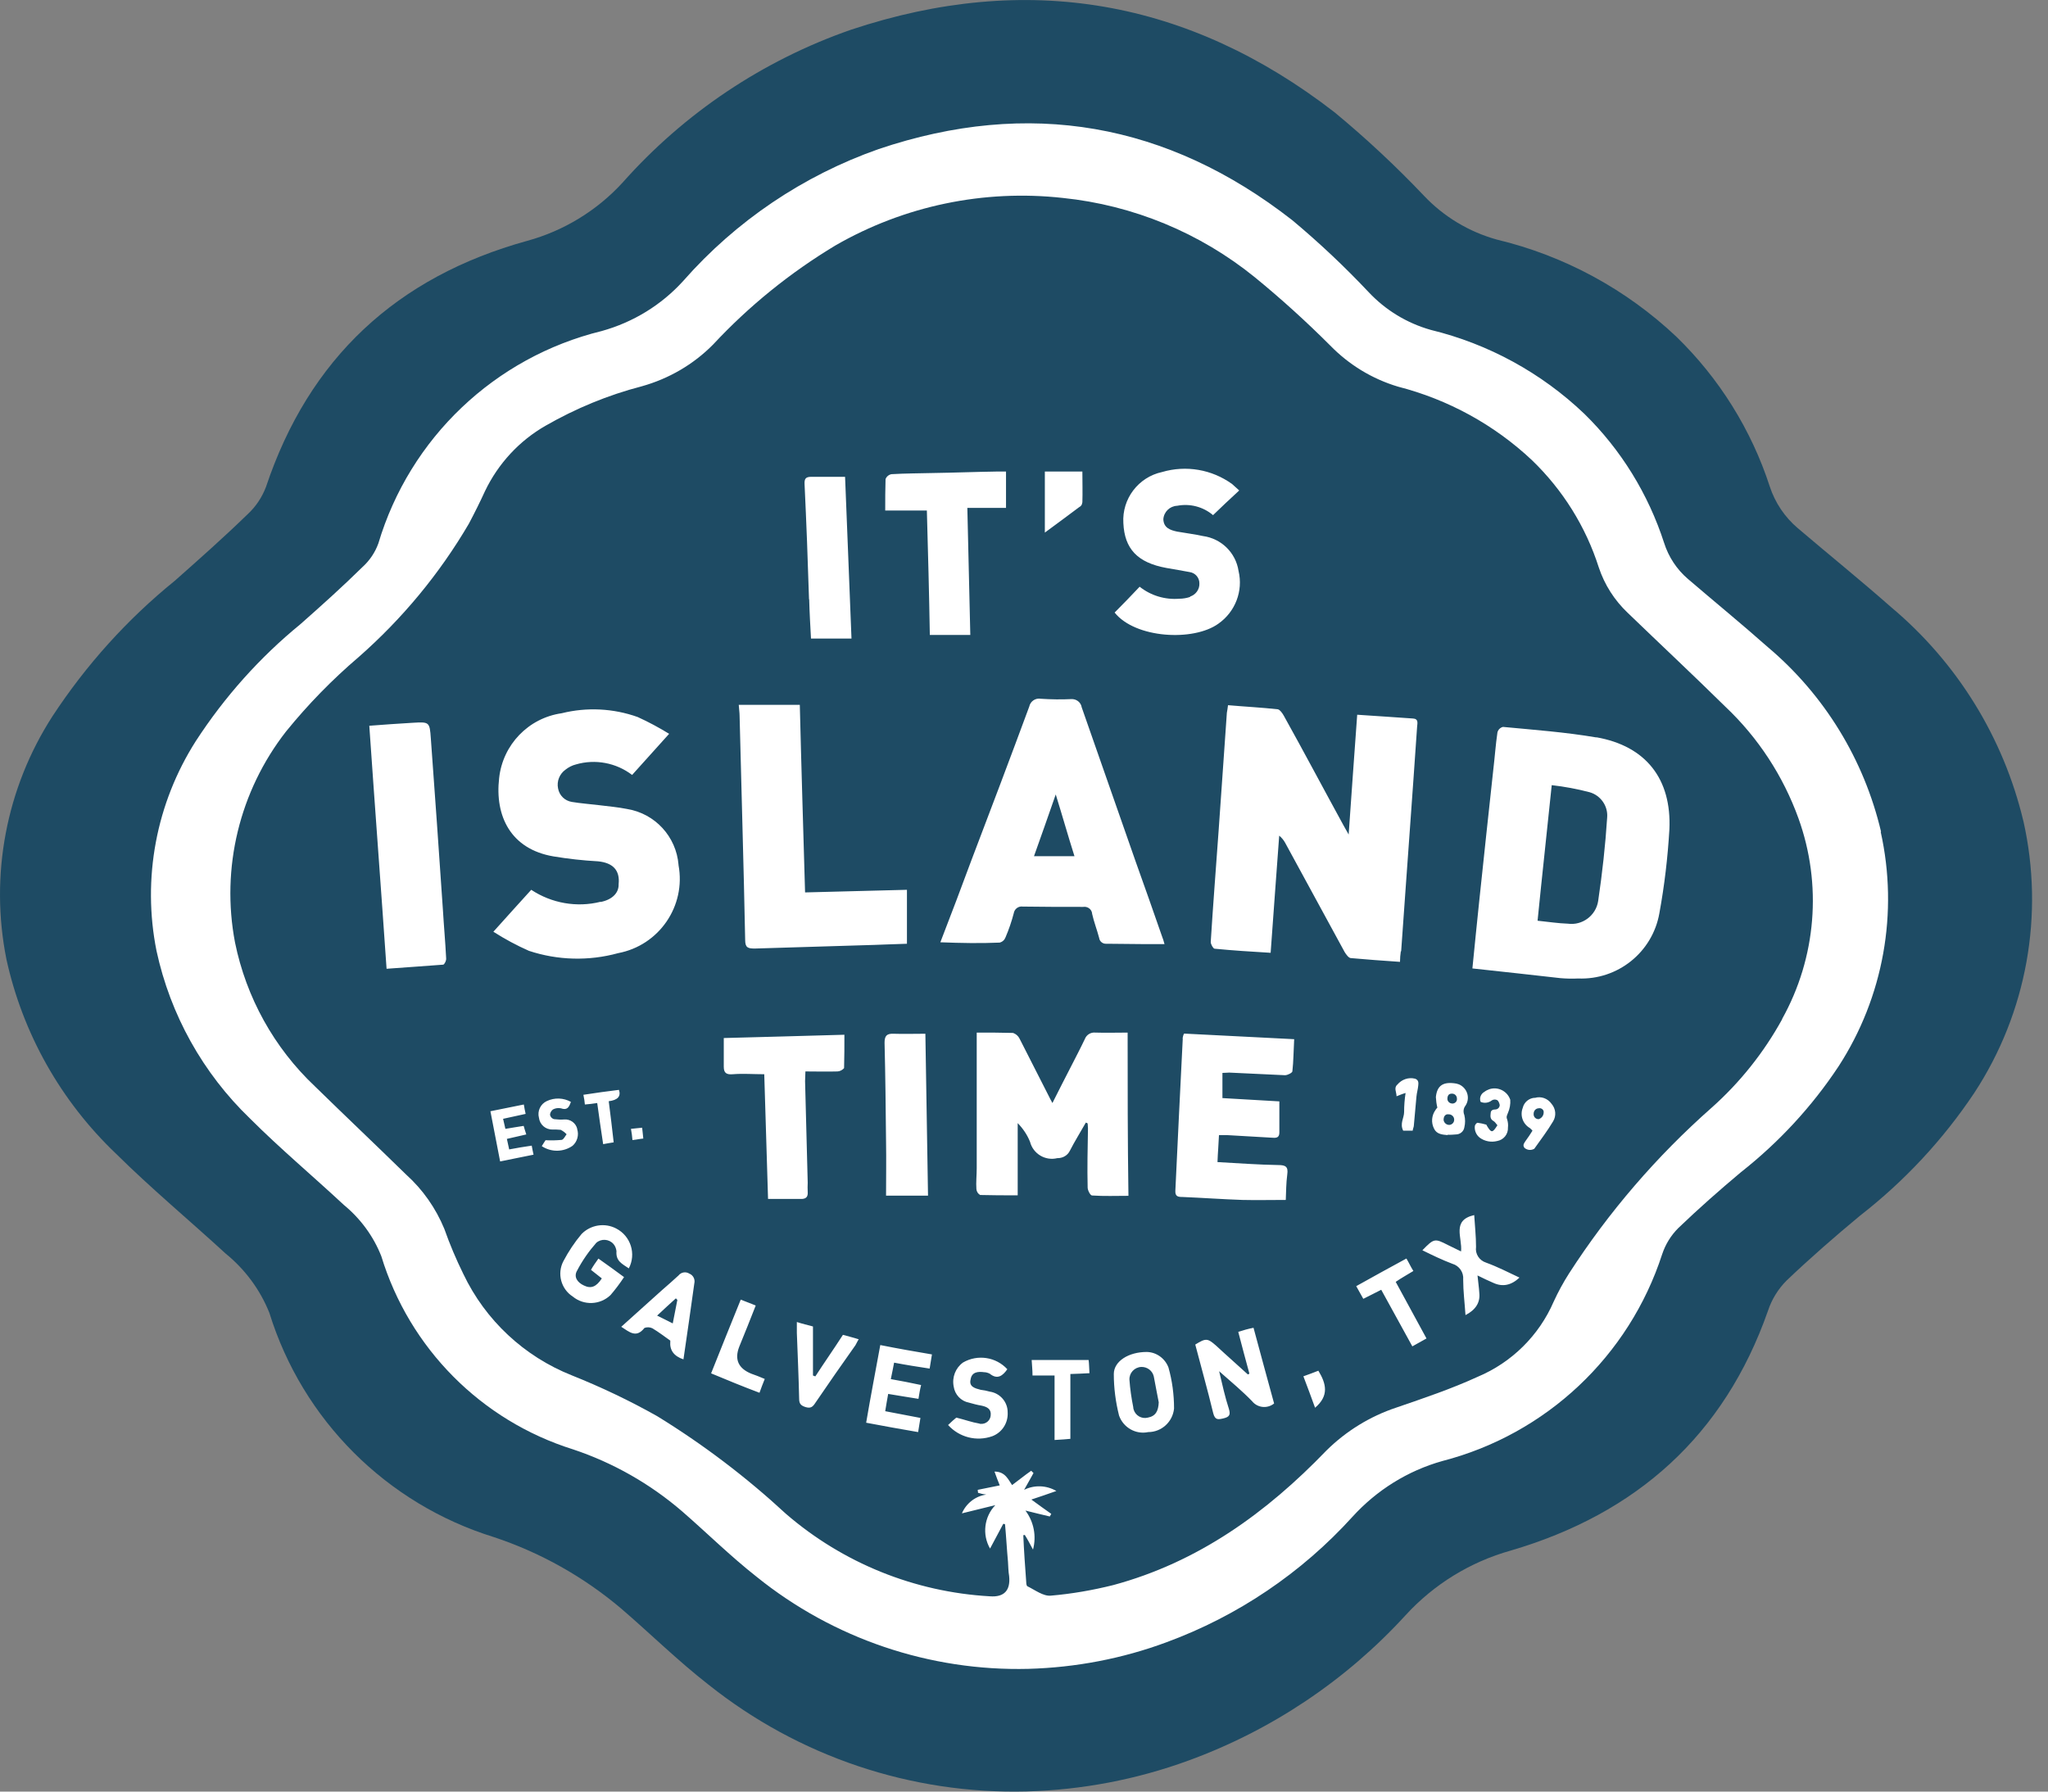 <?xml version="1.0" encoding="UTF-8" standalone="no"?>
<!DOCTYPE svg PUBLIC "-//W3C//DTD SVG 1.1//EN" "http://www.w3.org/Graphics/SVG/1.1/DTD/svg11.dtd">
<svg width="128" height="112" viewBox="0 0 128 112" version="1.1" xmlns="http://www.w3.org/2000/svg" xmlns:xlink="http://www.w3.org/1999/xlink" xml:space="preserve" xmlns:serif="http://www.serif.com/" style="fill-rule:evenodd;clip-rule:evenodd;stroke-linejoin:round;stroke-miterlimit:2;">
    <rect x="0" y="0" width="128" height="112" fill="#808080" stroke="none"/>
    <path d="M126.462,51.335c-1.245,-5.235 -4.146,-9.925 -8.27,-13.381c-1.913,-1.687 -3.888,-3.281 -5.832,-4.937c-0.813,-0.689 -1.419,-1.594 -1.749,-2.602c-1.152,-3.549 -3.157,-6.758 -5.831,-9.36c-3.148,-2.973 -7.015,-5.071 -11.232,-6.079c-1.739,-0.484 -3.312,-1.43 -4.547,-2.736c-1.758,-1.852 -3.62,-3.59 -5.585,-5.215c-9.123,-7.066 -19.254,-8.825 -30.239,-5.163c-5.493,1.913 -10.409,5.204 -14.267,9.555c-1.604,1.749 -3.672,3.014 -5.965,3.641c-8.157,2.253 -13.639,7.354 -16.323,15.387c-0.247,0.648 -0.638,1.235 -1.152,1.708c-1.482,1.44 -3.014,2.798 -4.547,4.155c-2.972,2.407 -5.544,5.266 -7.642,8.465c-2.9,4.495 -3.929,9.946 -2.88,15.192c1.018,4.649 3.405,8.877 6.85,12.158c2.191,2.17 4.577,4.155 6.851,6.243c1.213,0.987 2.16,2.263 2.736,3.713c2.077,6.696 7.323,11.931 14.019,14.009c2.921,0.967 5.626,2.489 7.971,4.474c1.831,1.574 3.538,3.261 5.452,4.752c5.636,4.495 12.671,6.861 19.882,6.676c3.445,-0.093 6.86,-0.741 10.1,-1.924c5.194,-1.892 9.854,-5.009 13.587,-9.092c1.77,-1.934 4.043,-3.333 6.573,-4.042c7.858,-2.304 13.34,-7.19 16.076,-14.987c0.237,-0.72 0.638,-1.368 1.173,-1.902c1.481,-1.41 3.014,-2.747 4.577,-4.043c2.777,-2.16 5.194,-4.752 7.148,-7.683c3.282,-5.009 4.382,-11.139 3.066,-16.992" style="fill:#1e4b64;fill-rule:nonzero;"/>
    <path d="M117.565,51.994c-1.06,-4.505 -3.539,-8.558 -7.077,-11.541c-1.635,-1.45 -3.322,-2.828 -4.989,-4.258c-0.699,-0.597 -1.213,-1.378 -1.491,-2.252c-0.987,-3.055 -2.695,-5.832 -4.988,-8.075c-2.685,-2.561 -5.997,-4.371 -9.597,-5.245c-1.491,-0.422 -2.828,-1.235 -3.888,-2.366c-1.502,-1.594 -3.096,-3.096 -4.772,-4.495c-7.797,-6.089 -16.457,-7.611 -25.848,-4.443c-4.711,1.656 -8.918,4.495 -12.209,8.239c-1.368,1.512 -3.137,2.592 -5.102,3.137c-6.675,1.635 -11.993,6.685 -13.957,13.278c-0.206,0.566 -0.546,1.07 -0.988,1.471c-1.265,1.245 -2.571,2.417 -3.888,3.58c-2.54,2.077 -4.741,4.546 -6.531,7.302c-2.479,3.888 -3.364,8.589 -2.458,13.115c0.864,4.001 2.9,7.652 5.852,10.491c1.872,1.872 3.909,3.579 5.853,5.39c1.038,0.853 1.851,1.954 2.345,3.209c1.759,5.76 6.243,10.275 11.982,12.075c2.5,0.833 4.814,2.15 6.81,3.867c1.563,1.358 3.024,2.808 4.659,4.094c4.803,3.878 10.831,5.914 16.992,5.76c2.952,-0.082 5.873,-0.638 8.64,-1.666c4.443,-1.636 8.434,-4.331 11.612,-7.838c1.512,-1.666 3.456,-2.88 5.616,-3.487c6.49,-1.676 11.674,-6.552 13.742,-12.929c0.205,-0.617 0.545,-1.172 1.008,-1.635c1.265,-1.214 2.571,-2.366 3.908,-3.487c2.376,-1.872 4.444,-4.104 6.11,-6.624c2.808,-4.33 3.754,-9.617 2.633,-14.657l0.021,-0.01Zm-6.182,11.725c-1.142,2.078 -2.633,3.95 -4.402,5.524c-3.436,3.034 -6.439,6.521 -8.918,10.368c-0.36,0.565 -0.679,1.152 -0.957,1.758c-0.915,2.119 -2.622,3.806 -4.752,4.701c-1.635,0.751 -3.373,1.337 -5.081,1.923c-1.645,0.546 -3.147,1.471 -4.381,2.695c-3.744,3.888 -8.013,6.974 -13.32,8.404c-1.276,0.318 -2.572,0.545 -3.888,0.658c-0.473,0.051 -0.988,-0.35 -1.471,-0.586c-0.051,-0.021 -0.072,-0.165 -0.072,-0.237c-0.072,-0.987 -0.144,-1.965 -0.185,-2.952c0.02,0 0.072,-0.021 0.092,-0.021c0.165,0.258 0.309,0.535 0.515,0.916c0.226,-0.844 0.051,-1.738 -0.473,-2.438c0.565,0.144 1.049,0.257 1.522,0.37c0.02,-0.051 0.072,-0.113 0.092,-0.164c-0.401,-0.278 -0.792,-0.566 -1.244,-0.895c0.494,-0.165 0.987,-0.329 1.563,-0.535c-0.617,-0.36 -1.378,-0.391 -2.016,-0.072c0.237,-0.401 0.401,-0.73 0.587,-1.049l-0.144,-0.144c-0.402,0.278 -0.772,0.586 -1.194,0.895c-0.236,-0.329 -0.421,-0.844 -1.1,-0.844c0.113,0.33 0.237,0.638 0.329,0.864c-0.442,0.093 -0.915,0.186 -1.378,0.278c-0,0.072 0.02,0.113 0.02,0.185c0.165,0.052 0.34,0.093 0.515,0.113c-0.679,0.093 -1.255,0.546 -1.523,1.173c0.7,-0.165 1.307,-0.329 2.088,-0.514c-0.699,0.73 -0.833,1.841 -0.329,2.715c0.309,-0.586 0.566,-1.049 0.823,-1.543c0.041,0 0.082,0 0.113,0.021c0.072,0.771 0.113,1.563 0.185,2.345c0.021,0.309 0.021,0.607 0.072,0.895c0.093,0.895 -0.308,1.337 -1.213,1.265c-4.701,-0.267 -9.175,-2.078 -12.734,-5.153c-2.479,-2.294 -5.174,-4.341 -8.054,-6.11c-1.717,-0.967 -3.507,-1.82 -5.338,-2.551c-2.972,-1.182 -5.389,-3.435 -6.768,-6.325c-0.452,-0.916 -0.853,-1.862 -1.193,-2.829c-0.535,-1.296 -1.347,-2.458 -2.386,-3.394c-1.893,-1.851 -3.816,-3.672 -5.709,-5.523c-2.55,-2.407 -4.289,-5.555 -4.988,-8.99c-0.885,-4.649 0.278,-9.453 3.188,-13.186c1.368,-1.687 2.891,-3.25 4.547,-4.66c2.725,-2.396 5.05,-5.204 6.881,-8.331c0.349,-0.658 0.699,-1.358 1.008,-2.036c0.823,-1.718 2.139,-3.148 3.795,-4.094c1.882,-1.08 3.898,-1.913 5.997,-2.458c1.697,-0.474 3.24,-1.368 4.474,-2.623c2.242,-2.407 4.813,-4.485 7.632,-6.182c4.299,-2.479 9.277,-3.518 14.214,-2.972c4.403,0.452 8.579,2.18 12.014,4.968c1.635,1.337 3.209,2.766 4.701,4.258c1.172,1.203 2.622,2.088 4.237,2.571c3.127,0.802 6.007,2.376 8.362,4.588c1.934,1.861 3.374,4.165 4.187,6.716c0.36,1.08 0.977,2.047 1.8,2.829c2.036,1.964 4.093,3.888 6.109,5.873c2.047,1.933 3.611,4.33 4.567,6.973c1.492,4.135 1.121,8.712 -1.018,12.549l-0,0.02Z" style="fill:#fff;fill-rule:nonzero;"/>
    <path d="M77.391,83.261c0.308,-0.102 0.636,-0.195 0.954,-0.256c0.422,1.594 0.864,3.168 1.286,4.731l-0.01,0.011c-0.422,0.329 -1.029,0.267 -1.368,-0.155c-0.607,-0.627 -1.286,-1.193 -2.057,-1.872c0.206,0.875 0.37,1.615 0.607,2.345c0.113,0.371 0.051,0.515 -0.35,0.607c-0.319,0.072 -0.514,0.113 -0.627,-0.329c-0.35,-1.46 -0.751,-2.859 -1.122,-4.289c0.679,-0.422 0.772,-0.391 1.307,0.072c0.648,0.607 1.326,1.193 1.985,1.8c0.02,-0.031 0.072,-0.031 0.092,-0.051c-0.235,-0.861 -0.461,-1.702 -0.697,-2.614Zm0,0c-0,0 -0.001,0.001 -0.002,0.001l-0,-0.01c0.001,0.003 0.002,0.006 0.002,0.009Zm-23.256,5.679c-0.001,0.003 -0.001,0.007 -0.002,0.01l0,-0.01c0.001,-0 0.001,-0 0.002,-0Zm-0,-0c0.277,-1.632 0.585,-3.223 0.883,-4.855c1.08,0.216 2.129,0.401 3.229,0.586c-0.051,0.298 -0.092,0.576 -0.144,0.885c-0.75,-0.113 -1.47,-0.227 -2.221,-0.371c-0.062,0.35 -0.134,0.659 -0.206,1.029c0.627,0.113 1.234,0.226 1.893,0.37c-0.072,0.278 -0.114,0.556 -0.165,0.864c-0.627,-0.103 -1.234,-0.195 -1.893,-0.308c-0.072,0.349 -0.113,0.679 -0.185,1.08c0.772,0.144 1.451,0.277 2.201,0.421c-0.051,0.299 -0.092,0.556 -0.144,0.885c-1.1,-0.185 -2.148,-0.38 -3.248,-0.586Zm33.437,-29.469l-0.021,0c-0.031,0.216 -0.051,0.443 -0.051,0.659c-1.049,-0.072 -2.078,-0.144 -3.086,-0.237c-0.134,-0.02 -0.278,-0.226 -0.37,-0.37c-1.245,-2.273 -2.479,-4.567 -3.724,-6.84c-0.092,-0.165 -0.216,-0.319 -0.37,-0.442c-0.185,2.427 -0.35,4.844 -0.535,7.323c-1.193,-0.072 -2.366,-0.144 -3.507,-0.257c-0.093,-0.021 -0.237,-0.278 -0.237,-0.422c0.144,-2.314 0.329,-4.659 0.494,-6.974c0.165,-2.458 0.35,-4.895 0.514,-7.354c0.021,-0.144 0.052,-0.267 0.072,-0.473c1.06,0.093 2.088,0.144 3.117,0.257c0.133,0.031 0.277,0.237 0.37,0.401c1.265,2.274 2.479,4.567 3.723,6.84c0.072,0.144 0.165,0.278 0.33,0.587c0.185,-2.592 0.349,-5.009 0.534,-7.488c1.214,0.072 2.346,0.164 3.487,0.236c0.35,0.021 0.278,0.278 0.257,0.515c-0.154,2.17 -0.298,4.371 -0.462,6.551c-0.186,2.479 -0.35,4.979 -0.535,7.488Zm12.198,-13.371l0,-0.01c3.096,0.545 4.711,2.602 4.567,5.76c-0.103,1.759 -0.308,3.507 -0.627,5.245c-0.432,2.438 -2.602,4.176 -5.081,4.074c-0.371,0.02 -0.731,0.01 -1.101,-0.021c-1.8,-0.206 -3.61,-0.401 -5.503,-0.607c0.144,-1.43 0.278,-2.808 0.422,-4.166c0.298,-2.766 0.576,-5.502 0.885,-8.269c0.092,-0.772 0.144,-1.543 0.257,-2.314c0.041,-0.175 0.175,-0.309 0.349,-0.35c1.944,0.185 3.909,0.329 5.832,0.658Zm0.679,4.989c0.052,-0.71 -0.411,-1.368 -1.1,-1.564c-0.782,-0.206 -1.564,-0.35 -2.366,-0.442c-0.298,2.9 -0.607,5.688 -0.885,8.475c0.7,0.072 1.286,0.165 1.893,0.185c0.905,0.124 1.749,-0.504 1.893,-1.409c0.257,-1.738 0.452,-3.487 0.565,-5.245Zm-37.974,7.837c-1.204,0.052 -2.397,0.031 -3.703,-0.02c0.71,-1.831 1.317,-3.446 1.923,-5.081c1.224,-3.21 2.438,-6.419 3.631,-9.648c0.072,-0.34 0.391,-0.556 0.73,-0.494c0.628,0.041 1.266,0.051 1.893,0.021c0.319,-0.021 0.607,0.195 0.658,0.514c1.132,3.23 2.253,6.439 3.374,9.648c0.555,1.553 1.101,3.096 1.635,4.639c0.062,0.164 0.124,0.339 0.165,0.514l-1.409,-0c-0.73,-0 -1.45,-0.021 -2.181,-0.021l-0.031,0c-0.226,0.021 -0.432,-0.133 -0.462,-0.36c-0.134,-0.514 -0.33,-1.008 -0.443,-1.522l0,-0.031c-0.041,-0.257 -0.288,-0.432 -0.555,-0.391c-1.265,0 -2.51,0 -3.775,-0.02c-0.278,-0.041 -0.525,0.154 -0.566,0.421c-0.133,0.515 -0.308,1.019 -0.514,1.502c-0.062,0.165 -0.195,0.288 -0.37,0.329Zm3.507,-9.267l0,0.01c-0.473,1.348 -0.895,2.572 -1.358,3.857l2.531,0c-0.401,-1.265 -0.751,-2.509 -1.173,-3.867Zm-28.45,6.716l0.01,0.011c0.72,-0.144 1.142,-0.566 1.122,-1.111c0.092,-0.864 -0.35,-1.337 -1.286,-1.43c-0.936,-0.051 -1.862,-0.154 -2.787,-0.308c-2.664,-0.453 -3.672,-2.51 -3.395,-4.896c0.227,-2.088 1.831,-3.755 3.909,-4.053c1.573,-0.391 3.229,-0.308 4.752,0.237c0.679,0.308 1.327,0.658 1.964,1.049c-0.812,0.905 -1.543,1.707 -2.314,2.571c-0.998,-0.761 -2.304,-1.008 -3.507,-0.658c-0.247,0.062 -0.463,0.175 -0.659,0.329c-0.37,0.268 -0.555,0.72 -0.462,1.173c0.082,0.442 0.421,0.771 0.863,0.843c0.556,0.093 1.142,0.134 1.728,0.206c0.587,0.072 1.163,0.123 1.728,0.236c1.749,0.288 3.066,1.728 3.21,3.487l-0,0.021c0.473,2.561 -1.214,5.019 -3.775,5.503c-1.831,0.504 -3.775,0.452 -5.575,-0.144c-0.771,-0.34 -1.512,-0.741 -2.222,-1.194c0.864,-0.956 1.595,-1.779 2.366,-2.622c1.275,0.843 2.849,1.121 4.33,0.75Zm19.152,-0.75l-0,3.373c-0.885,0.021 -1.8,0.072 -2.736,0.093l-6.768,0.206c-0.422,-0 -0.607,-0.042 -0.607,-0.535c-0.092,-4.68 -0.236,-9.34 -0.349,-14.02c-0,-0.185 -0.031,-0.37 -0.052,-0.678l3.816,-0c0.093,3.857 0.216,7.765 0.329,11.725c2.129,-0.051 4.217,-0.113 6.367,-0.164Zm13.793,8.927l-0,0.011c-0,3.415 -0,6.768 0.051,10.193c-0.771,-0 -1.522,0.031 -2.273,-0.021c-0.113,0 -0.277,-0.329 -0.277,-0.493c-0.031,-1.245 -0,-2.459 0.02,-3.703c0,-0.103 -0.02,-0.216 -0.02,-0.309c-0.042,-0.031 -0.062,-0.031 -0.114,-0.051c-0.329,0.586 -0.699,1.172 -1.008,1.779c-0.144,0.278 -0.432,0.442 -0.75,0.442l-0.021,0c-0.751,0.186 -1.512,-0.267 -1.707,-1.018c-0.175,-0.442 -0.443,-0.833 -0.772,-1.172l0,4.515c-0.843,-0 -1.594,-0 -2.345,-0.021c-0.134,-0.072 -0.226,-0.216 -0.236,-0.37c-0.031,-0.422 0.02,-0.864 0.02,-1.306l0,-8.476c0.802,0 1.543,0 2.273,0.021c0.175,0.062 0.319,0.185 0.401,0.35c0.607,1.172 1.193,2.365 1.8,3.538c0.072,0.144 0.144,0.288 0.257,0.494c0.391,-0.792 0.772,-1.512 1.142,-2.243c0.298,-0.586 0.607,-1.172 0.885,-1.758c0.103,-0.268 0.37,-0.432 0.658,-0.402c0.658,0.021 1.317,0 2.016,0Zm-43.55,-18.39l0.001,0.01c0.257,3.555 0.514,7.111 0.751,10.666c0.061,1.029 0.154,2.037 0.205,3.065c0.021,0.144 -0.113,0.402 -0.185,0.402c-1.152,0.092 -2.324,0.164 -3.538,0.257c-0.35,-5.081 -0.73,-10.111 -1.08,-15.192c0.936,-0.072 1.831,-0.134 2.695,-0.185c1.056,-0.062 1.08,-0.062 1.151,0.977Zm46.996,18.761l-0.011,-0c0.011,-0.103 0.042,-0.216 0.093,-0.309c2.273,0.113 4.567,0.237 6.881,0.35c-0.041,0.73 -0.041,1.388 -0.113,2.016c-0.021,0.092 -0.298,0.236 -0.463,0.236c-1.173,-0.051 -2.314,-0.113 -3.487,-0.164c-0.113,-0 -0.236,0.02 -0.421,0.02l-0,1.574l3.558,0.206l0,1.944c0,0.308 -0.164,0.35 -0.421,0.329c-0.967,-0.051 -1.903,-0.113 -2.86,-0.165l-0.493,0c-0.021,0.546 -0.072,1.08 -0.093,1.687c1.316,0.072 2.551,0.165 3.795,0.185c0.453,0 0.638,0.093 0.566,0.587c-0.072,0.545 -0.072,1.1 -0.093,1.594c-0.956,-0 -1.851,0.021 -2.715,-0c-1.234,-0.041 -2.499,-0.134 -3.744,-0.185c-0.278,-0 -0.463,-0.031 -0.442,-0.401c0.154,-3.158 0.298,-6.347 0.463,-9.504Zm0.463,-27.607l-0.011,-0.02c0.36,-0.114 0.607,-0.453 0.587,-0.834c-0,-0.349 -0.258,-0.648 -0.607,-0.699c-0.463,-0.093 -0.957,-0.165 -1.451,-0.257c-1.81,-0.329 -2.622,-1.193 -2.694,-2.808c-0.093,-1.512 0.936,-2.87 2.417,-3.189c1.501,-0.442 3.116,-0.164 4.381,0.751c0.134,0.124 0.257,0.237 0.443,0.401c-0.587,0.535 -1.101,1.029 -1.636,1.543c-0.617,-0.524 -1.44,-0.74 -2.242,-0.586c-0.463,0.021 -0.833,0.381 -0.864,0.843c0.021,0.535 0.422,0.679 0.864,0.772c0.535,0.092 1.08,0.164 1.615,0.278c1.142,0.154 2.047,1.038 2.221,2.18c0.299,1.255 -0.205,2.561 -1.265,3.302c-1.563,1.121 -5.194,0.915 -6.48,-0.7c0.515,-0.514 1.029,-1.049 1.564,-1.615c0.699,0.556 1.584,0.823 2.479,0.751c0.226,0 0.463,-0.041 0.679,-0.113Zm-23.904,37.193l0,0.01c0.018,0.271 -0.076,0.412 -0.35,0.432l-2.129,0c-0.072,-2.623 -0.165,-5.194 -0.237,-7.796c-0.699,-0 -1.337,-0.052 -1.964,-0c-0.381,0.031 -0.566,-0.062 -0.566,-0.463l0,-1.8c2.479,-0.062 4.937,-0.134 7.539,-0.206c0,0.73 0,1.409 -0.02,2.088c-0.103,0.113 -0.247,0.196 -0.401,0.206c-0.659,0.02 -1.317,-0 -2.016,-0c-0,0.236 -0.021,0.422 -0.021,0.607c0.052,2.108 0.113,4.237 0.165,6.346c-0.01,0.192 -0.01,0.384 -0,0.576Zm7.447,-42.593l-2.603,0c0,-0.679 0,-1.327 0.021,-1.964c0.062,-0.165 0.206,-0.278 0.37,-0.309c0.864,-0.051 1.708,-0.051 2.551,-0.072c1.337,-0.02 2.643,-0.072 3.981,-0.092l0.627,-0l-0,2.273l-2.417,-0c0.072,2.674 0.113,5.266 0.185,7.94l-2.53,0c-0.041,-2.551 -0.113,-5.153 -0.185,-7.776Zm0.072,42.819l-0,0.011l-2.623,-0c-0,-1.132 0.02,-2.253 -0,-3.374c-0.021,-2.057 -0.041,-4.125 -0.093,-6.182c0,-0.422 0.124,-0.586 0.566,-0.566c0.627,0.021 1.255,0 1.985,0c0.051,3.364 0.113,6.717 0.165,10.111Zm-7.427,-37.275l-0.01,0.01c-0.072,-2.386 -0.165,-4.803 -0.278,-7.189c-0.02,-0.36 0.072,-0.473 0.422,-0.473l2.109,-0c0.144,3.363 0.257,6.696 0.401,10.11l-2.531,0c-0.041,-0.771 -0.092,-1.614 -0.113,-2.458Zm-13.176,41.225l0.011,-0c0.535,0.38 1.028,0.73 1.594,1.152c-0.257,0.391 -0.535,0.761 -0.843,1.121c-0.648,0.627 -1.667,0.669 -2.366,0.093c-0.73,-0.474 -0.987,-1.43 -0.586,-2.202c0.318,-0.606 0.699,-1.182 1.141,-1.707c0.566,-0.576 1.451,-0.72 2.171,-0.339c0.905,0.473 1.254,1.584 0.781,2.489c-0.421,-0.288 -0.823,-0.453 -0.771,-1.08c-0.021,-0.165 -0.082,-0.329 -0.196,-0.453c-0.277,-0.308 -0.761,-0.339 -1.069,-0.062c-0.463,0.525 -0.864,1.101 -1.193,1.728c-0.237,0.402 0.02,0.751 0.421,0.936c0.443,0.216 0.772,0.093 1.121,-0.442c-0.216,-0.164 -0.442,-0.35 -0.678,-0.535c0.133,-0.236 0.277,-0.442 0.462,-0.699Zm34.272,5.832c0.607,0.01 1.142,0.401 1.358,0.967c0.236,0.833 0.35,1.697 0.35,2.571c-0.083,0.833 -0.782,1.471 -1.615,1.471c-0.772,0.165 -1.553,-0.278 -1.821,-1.029c-0.216,-0.853 -0.329,-1.728 -0.329,-2.602c0,-0.792 0.915,-1.378 2.057,-1.378Zm0.072,4.104c0.494,-0.093 0.658,-0.422 0.679,-0.957c-0.103,-0.493 -0.195,-1.049 -0.309,-1.615c-0.082,-0.36 -0.411,-0.606 -0.781,-0.596c-0.432,0.02 -0.761,0.38 -0.741,0.802c0.041,0.576 0.124,1.142 0.237,1.708c-0,0.051 0.01,0.092 0.02,0.133c0.103,0.391 0.504,0.628 0.895,0.525Zm-28.656,-9c0.237,0.092 0.371,0.36 0.309,0.607c-0.216,1.563 -0.442,3.137 -0.679,4.752c-0.596,-0.199 -0.871,-0.573 -0.823,-1.121l0,-0.052c-0.37,-0.257 -0.72,-0.535 -1.121,-0.771c-0.154,-0.072 -0.329,-0.083 -0.494,-0.021c-0.514,0.658 -0.936,0.257 -1.45,-0.072c0.864,-0.771 1.708,-1.543 2.551,-2.294c0.35,-0.308 0.699,-0.606 1.029,-0.915c0.164,-0.206 0.452,-0.257 0.678,-0.113Zm-1.028,3.116l-0.01,-0.01c0.102,-0.535 0.195,-0.998 0.288,-1.471c-0.042,-0.02 -0.072,-0.072 -0.093,-0.092c-0.381,0.349 -0.751,0.679 -1.173,1.08l0.988,0.493Zm50.194,-4.793l-0,0.011c-0.062,0.432 0.205,0.843 0.627,0.977c0.71,0.257 1.389,0.607 2.088,0.936c-0.514,0.487 -1.059,0.596 -1.635,0.329c-0.309,-0.134 -0.618,-0.278 -0.988,-0.463c0.041,0.422 0.093,0.751 0.113,1.101c0.062,0.589 -0.226,1.049 -0.864,1.378c-0.051,-0.772 -0.144,-1.492 -0.144,-2.222c0.041,-0.452 -0.247,-0.864 -0.678,-0.987c-0.628,-0.237 -1.245,-0.535 -1.872,-0.844c0.73,-0.751 0.771,-0.751 1.594,-0.329c0.257,0.124 0.494,0.237 0.823,0.401c0.092,-0.864 -0.607,-1.944 0.822,-2.273c0.042,0.679 0.114,1.327 0.114,1.985Zm-30.744,7.838c-0.37,-0.051 -0.771,-0.021 -0.843,0.442c-0.124,0.473 0.277,0.566 0.627,0.659c0.195,0.02 0.381,0.061 0.566,0.113c0.637,0.092 1.121,0.637 1.121,1.285c0.041,0.659 -0.34,1.266 -0.957,1.502c-0.987,0.35 -2.067,0.072 -2.767,-0.699c0.186,-0.185 0.402,-0.371 0.515,-0.463c0.545,0.134 0.987,0.298 1.429,0.37c0.031,0.021 0.072,0.021 0.103,0.021c0.319,0.02 0.597,-0.216 0.617,-0.535c0.042,-0.401 -0.236,-0.535 -0.586,-0.607c-0.257,-0.041 -0.514,-0.113 -0.771,-0.185c-0.504,-0.093 -0.885,-0.504 -0.957,-1.008c-0.113,-0.576 0.113,-1.162 0.586,-1.502c0.906,-0.524 2.058,-0.35 2.767,0.422c-0.277,0.391 -0.607,0.679 -1.1,0.278c-0.103,-0.052 -0.227,-0.093 -0.35,-0.093Zm-10.553,0.257l-0,0.01c0.566,-0.874 1.152,-1.707 1.728,-2.602c0.329,0.093 0.638,0.165 0.987,0.278c-0.092,0.134 -0.133,0.257 -0.205,0.37c-0.844,1.193 -1.687,2.397 -2.51,3.61c-0.165,0.258 -0.298,0.35 -0.607,0.258c-0.288,-0.093 -0.401,-0.206 -0.401,-0.515c-0.031,-1.388 -0.093,-2.746 -0.144,-4.124l-0,-0.679c0.35,0.113 0.658,0.185 1.008,0.278l-0,3.065c0.051,0.031 0.144,0.051 0.144,0.051Zm13.525,-1.008l0,-0.01l3.559,-0c0.031,0.236 0.031,0.494 0.052,0.823c-0.422,0.031 -0.792,0.031 -1.193,0.051l-0,4.053c-0.237,0.02 -0.546,0.051 -0.988,0.072l0,-4.032l-1.378,-0c-0,-0.329 -0.031,-0.587 -0.052,-0.957Zm23.863,-5.564l-0.01,-0.011c-0.381,0.237 -0.73,0.422 -1.101,0.679c0.638,1.173 1.265,2.325 1.924,3.538c-0.299,0.165 -0.556,0.309 -0.885,0.494c-0.658,-1.193 -1.286,-2.345 -1.944,-3.538c-0.37,0.195 -0.72,0.36 -1.121,0.566c-0.165,-0.278 -0.278,-0.515 -0.442,-0.792c1.049,-0.587 2.057,-1.142 3.137,-1.728c0.164,0.277 0.278,0.534 0.442,0.792Zm-42.14,4.721c-0.309,0.795 -0.058,1.357 0.751,1.687c0.257,0.092 0.514,0.185 0.843,0.329c-0.123,0.298 -0.216,0.555 -0.329,0.864c-1.039,-0.391 -2.016,-0.792 -3.024,-1.214c0.607,-1.543 1.224,-3.045 1.852,-4.608c0.329,0.134 0.606,0.226 0.936,0.37c-0.35,0.885 -0.679,1.728 -1.029,2.572Zm21.445,-52.765l-0.01,-0c0,0.113 -0.072,0.226 -0.185,0.277c-0.679,0.515 -1.358,1.008 -2.15,1.595l0,-3.816l2.345,-0c0,0.658 0.021,1.285 0,1.944Zm-35.824,40.432c0.473,-0.092 0.915,-0.164 1.409,-0.236c0.041,0.195 0.062,0.36 0.113,0.565c-0.71,0.144 -1.358,0.278 -2.088,0.422c-0.206,-1.08 -0.401,-2.057 -0.607,-3.137c0.71,-0.144 1.389,-0.278 2.088,-0.422c0.041,0.216 0.062,0.381 0.113,0.587c-0.473,0.102 -0.915,0.195 -1.409,0.308c0.052,0.226 0.093,0.391 0.144,0.628c0.37,-0.072 0.741,-0.114 1.142,-0.186c0.051,0.165 0.092,0.33 0.164,0.535c-0.421,0.093 -0.792,0.185 -1.213,0.278c0.051,0.216 0.092,0.422 0.144,0.658Zm4.258,-1.265l-0.01,-0.01c0.123,0.37 0.01,0.792 -0.288,1.049c-0.576,0.401 -1.337,0.411 -1.924,0.021c0.093,-0.165 0.185,-0.278 0.237,-0.371c0.339,0.021 0.668,0.011 1.008,-0.02c0.123,-0.021 0.216,-0.237 0.308,-0.35c-0.103,-0.113 -0.226,-0.206 -0.37,-0.278c-0.175,-0.02 -0.339,-0.02 -0.514,-0.02c-0.432,0.01 -0.792,-0.309 -0.844,-0.731c-0.113,-0.421 0.093,-0.864 0.494,-1.049c0.484,-0.226 1.039,-0.205 1.502,0.052c-0.113,0.329 -0.227,0.545 -0.628,0.401c-0.164,-0.031 -0.339,-0.01 -0.493,0.072c-0.103,0.082 -0.175,0.195 -0.185,0.329c0.02,0.134 0.123,0.247 0.257,0.278c0.205,0.02 0.411,0.041 0.627,0.02c0.391,-0.031 0.741,0.227 0.823,0.607Zm2.602,-2.458c0.137,0.404 -0.075,0.641 -0.638,0.71c0.103,0.843 0.216,1.686 0.309,2.571c-0.237,0.041 -0.401,0.062 -0.658,0.113c-0.134,-0.884 -0.257,-1.728 -0.371,-2.571c-0.257,0.041 -0.514,0.072 -0.771,0.092c-0.021,-0.205 -0.041,-0.37 -0.093,-0.607c0.772,-0.123 1.492,-0.216 2.222,-0.308Zm42.778,17.907c0.329,-0.113 0.638,-0.236 0.936,-0.35c0.494,0.813 0.679,1.564 -0.206,2.315c-0.236,-0.659 -0.473,-1.286 -0.73,-1.965Zm-41.934,-14.77c-0.021,-0.226 -0.042,-0.442 -0.093,-0.699c0.237,-0.021 0.442,-0.052 0.699,-0.072c0.021,0.236 0.052,0.421 0.072,0.678c-0.236,0.021 -0.442,0.072 -0.678,0.093Zm50.944,-0.329l0,0.02c-0.319,-0.03 -0.679,-0.051 -0.843,-0.401c-0.196,-0.38 -0.154,-0.833 0.092,-1.172c0.031,-0.052 0.072,-0.103 0.114,-0.144c-0.052,-0.216 -0.083,-0.443 -0.093,-0.659c0.072,-0.73 0.463,-0.987 1.286,-0.843c0.102,0.021 0.205,0.062 0.298,0.123c0.422,0.278 0.545,0.834 0.267,1.255c-0.133,0.165 -0.154,0.391 -0.072,0.587c0.062,0.257 0.062,0.514 0,0.771c-0.041,0.257 -0.267,0.442 -0.534,0.442c-0.175,0.021 -0.34,0.021 -0.515,0.021Zm0.021,-1.276l-0.01,-0.01c-0.186,0.021 -0.258,0.165 -0.258,0.36c0.021,0.175 0.175,0.309 0.35,0.309l0.021,-0c0.175,-0.021 0.308,-0.175 0.288,-0.35l-0,-0.021c-0.021,-0.185 -0.206,-0.318 -0.391,-0.288Zm0.257,-1.296l-0.01,0c-0.206,0 -0.278,0.134 -0.278,0.34c0.01,0.154 0.144,0.278 0.309,0.278l0.041,-0c0.154,-0.021 0.267,-0.155 0.246,-0.309c0,-0.175 -0.133,-0.309 -0.308,-0.309Zm2.18,2.006c0.278,0.463 0.35,0.463 0.659,-0.031c-0.072,-0.072 -0.144,-0.205 -0.237,-0.257c-0.226,-0.123 -0.206,-0.308 -0.185,-0.494c0,-0.185 0.144,-0.236 0.309,-0.236c0.144,-0.01 0.257,-0.134 0.257,-0.278c-0.021,-0.103 -0.072,-0.257 -0.165,-0.308c-0.103,-0.052 -0.236,-0.042 -0.329,0.02c-0.195,0.154 -0.463,0.196 -0.699,0.093c-0.093,-0.237 0.01,-0.504 0.236,-0.628c0.093,-0.072 0.196,-0.123 0.309,-0.164c0.535,-0.175 1.121,0.113 1.306,0.658c0.021,0.278 -0.031,0.566 -0.144,0.823c-0.051,0.144 -0.123,0.236 -0.051,0.401c0.051,0.165 0.072,0.339 0.051,0.514c0.021,0.412 -0.267,0.772 -0.679,0.844c-0.37,0.092 -0.771,0.02 -1.08,-0.206c-0.226,-0.175 -0.35,-0.463 -0.308,-0.751c0.02,-0.072 0.113,-0.185 0.164,-0.185c0.175,0.021 0.36,0.062 0.535,0.113c0.031,0 0.051,0.072 0.051,0.072Zm2.994,-1.748l-0,0.01c0.39,-0.124 0.812,0.031 1.049,0.37c0.267,0.309 0.308,0.751 0.092,1.101c-0.349,0.586 -0.771,1.141 -1.172,1.707c-0.196,0.113 -0.432,0.093 -0.607,-0.051c-0.134,-0.165 -0.041,-0.278 0.051,-0.422c0.155,-0.216 0.309,-0.432 0.443,-0.658c-0.052,-0.062 -0.103,-0.113 -0.165,-0.165c-0.442,-0.257 -0.627,-0.792 -0.442,-1.265c0.082,-0.35 0.391,-0.607 0.751,-0.627Zm0.246,1.337c0.186,-0.062 0.309,-0.227 0.309,-0.422l0,-0.062c-0.031,-0.144 -0.175,-0.226 -0.319,-0.195c-0.185,0.01 -0.308,0.164 -0.308,0.35l-0,0.041c0.01,0.171 0.148,0.293 0.318,0.288Zm-8.465,0.72l0,0.01c-0.236,-0.453 0.052,-0.802 0.052,-1.173c-0,-0.401 0.031,-0.802 0.092,-1.193c-0.216,0.062 -0.38,0.134 -0.565,0.206c-0,-0.267 -0.185,-0.525 0.051,-0.73c0.268,-0.319 0.689,-0.473 1.101,-0.371c0.226,0.072 0.226,0.258 0.205,0.422c-0.02,0.237 -0.092,0.463 -0.113,0.7c-0.051,0.606 -0.113,1.213 -0.164,1.82c-0,0.072 -0.052,0.165 -0.072,0.309l-0.587,-0Z" style="fill:#fff;"/>
</svg>